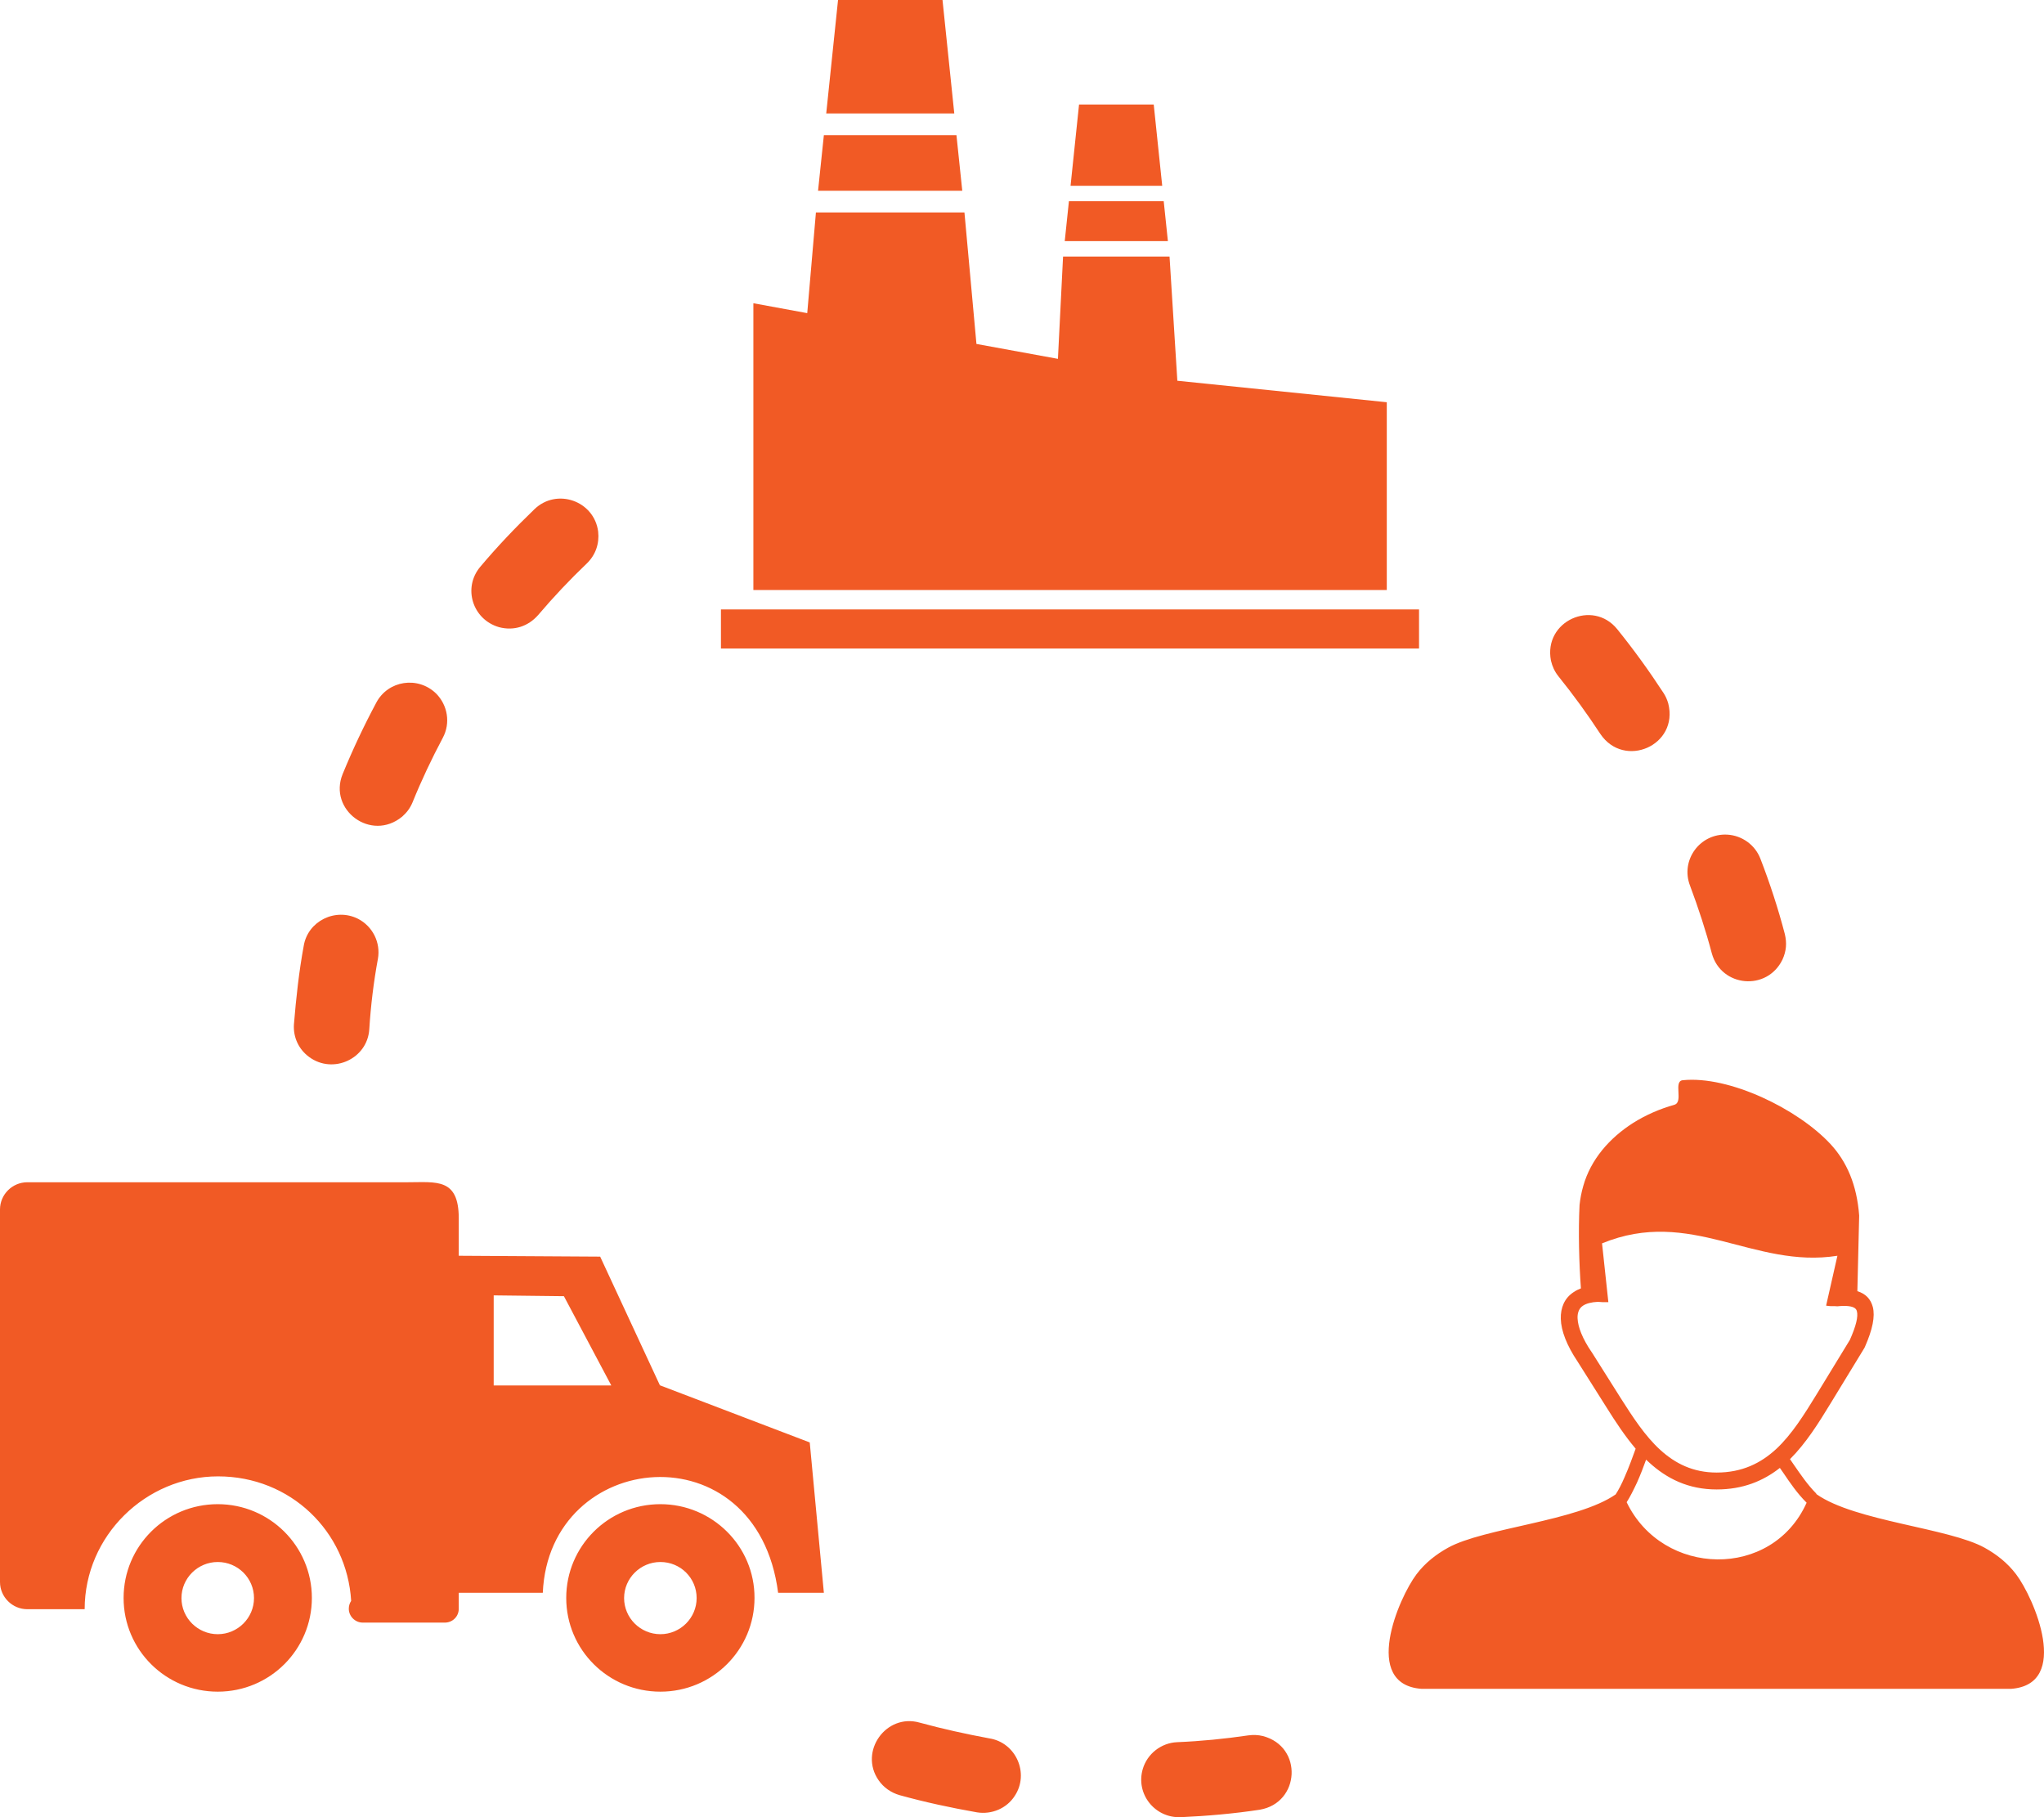 <?xml version="1.0" encoding="UTF-8"?> <svg xmlns="http://www.w3.org/2000/svg" width="45" height="40" viewBox="0 0 45 40" fill="none"><g clip-path="url(#clip0_76_840)"><path fill-rule="evenodd" clip-rule="evenodd" d="M13.213 27.661L10.1 27.642V26.819C10.1 25.925 9.609 26.024 8.972 26.024H0.601C0.271 26.024 0 26.294 0 26.622V34.824C0 35.152 0.271 35.422 0.601 35.422H1.703H1.864C1.864 33.807 3.208 32.498 4.801 32.498C6.394 32.498 7.639 33.708 7.731 35.239C7.698 35.287 7.679 35.349 7.679 35.411C7.679 35.575 7.815 35.717 7.987 35.717H9.792C9.965 35.717 10.1 35.582 10.1 35.411V35.061H11.95C12.089 31.886 16.666 31.445 17.131 35.061H18.138L17.827 31.751L14.528 30.493L13.213 27.661ZM20.248 37.919C19.508 37.707 18.904 38.556 19.343 39.187C19.453 39.347 19.618 39.461 19.805 39.515C20.372 39.672 20.933 39.792 21.511 39.894C21.834 39.945 22.163 39.807 22.339 39.533C22.669 39.038 22.368 38.356 21.779 38.265C21.266 38.17 20.753 38.057 20.248 37.919ZM25.917 38.349C25.565 38.363 25.258 38.604 25.159 38.939C24.998 39.486 25.422 40.022 25.994 40C26.572 39.974 27.162 39.923 27.733 39.836C28.623 39.687 28.693 38.447 27.803 38.214C27.697 38.188 27.594 38.185 27.484 38.199C26.96 38.276 26.444 38.327 25.917 38.349ZM37.687 20.986C37.892 21.73 38.903 21.825 39.243 21.121C39.327 20.935 39.342 20.76 39.294 20.56C39.148 20.002 38.965 19.44 38.756 18.901C38.639 18.598 38.353 18.391 38.027 18.372C37.423 18.34 36.991 18.937 37.207 19.495C37.39 19.984 37.555 20.487 37.687 20.986ZM35.233 16.156C35.757 16.933 36.965 16.411 36.727 15.482C36.702 15.398 36.672 15.329 36.625 15.256C36.306 14.767 35.969 14.301 35.603 13.848C35.065 13.185 33.977 13.67 34.145 14.541C34.175 14.669 34.226 14.782 34.31 14.887C34.64 15.296 34.944 15.715 35.233 16.156ZM12.924 12.398C13.114 12.212 13.198 11.964 13.169 11.701C13.081 11.023 12.257 10.735 11.766 11.209C11.349 11.61 10.946 12.033 10.572 12.478C10.184 12.941 10.404 13.637 10.986 13.805C11.312 13.892 11.627 13.79 11.847 13.539C12.188 13.138 12.543 12.762 12.924 12.398ZM9.749 16.24C9.921 15.919 9.858 15.525 9.602 15.267C9.203 14.877 8.544 14.975 8.284 15.467C8.009 15.981 7.764 16.502 7.544 17.038C7.222 17.826 8.17 18.54 8.855 17.975C8.958 17.884 9.031 17.785 9.082 17.662C9.28 17.173 9.503 16.703 9.749 16.24ZM8.32 21.106C8.383 20.749 8.207 20.392 7.881 20.224C7.386 19.976 6.779 20.272 6.687 20.818C6.581 21.394 6.519 21.967 6.471 22.55C6.453 22.834 6.577 23.1 6.808 23.268C7.335 23.654 8.09 23.305 8.13 22.656C8.163 22.134 8.225 21.62 8.32 21.106ZM35.812 33.067C36.606 34.714 39.013 34.773 39.774 33.078C39.565 32.87 39.412 32.644 39.261 32.421C39.236 32.385 39.21 32.349 39.185 32.312C38.818 32.6 38.372 32.786 37.793 32.786C37.167 32.786 36.694 32.545 36.31 32.195C36.288 32.173 36.262 32.152 36.24 32.13C36.185 32.283 36.116 32.465 36.039 32.636C35.962 32.8 35.885 32.954 35.812 33.067ZM39.994 32.892C40.84 33.486 42.902 33.632 43.693 34.069C43.956 34.215 44.194 34.401 44.385 34.652C44.784 35.177 45.597 37.077 44.275 37.175C39.95 37.175 35.625 37.175 31.296 37.175C29.974 37.077 30.791 35.174 31.186 34.652C31.377 34.401 31.615 34.215 31.879 34.069C32.666 33.632 34.721 33.486 35.57 32.895C35.632 32.8 35.702 32.666 35.764 32.52C35.863 32.297 35.951 32.053 36.01 31.889C35.772 31.608 35.566 31.295 35.372 30.985L34.728 29.965C34.493 29.614 34.369 29.294 34.362 29.031C34.358 28.907 34.38 28.794 34.424 28.696C34.471 28.594 34.545 28.506 34.647 28.441C34.695 28.408 34.746 28.382 34.805 28.36C34.764 27.806 34.746 27.107 34.775 26.523C34.79 26.385 34.816 26.246 34.856 26.108C35.021 25.521 35.435 25.051 35.947 24.723C36.229 24.544 36.541 24.409 36.863 24.318C37.068 24.259 36.834 23.8 37.046 23.778C38.071 23.673 39.584 24.413 40.298 25.182C40.657 25.568 40.88 26.079 40.931 26.757L40.891 28.422C41.071 28.477 41.184 28.59 41.232 28.772C41.283 28.977 41.228 29.261 41.056 29.651C41.052 29.658 41.049 29.666 41.045 29.673L40.309 30.879C40.038 31.324 39.763 31.765 39.408 32.119C39.441 32.166 39.474 32.214 39.503 32.257C39.65 32.469 39.796 32.684 39.983 32.873C39.983 32.877 39.99 32.884 39.994 32.892ZM35.178 28.656C35.035 28.663 34.925 28.692 34.852 28.74C34.808 28.769 34.779 28.805 34.761 28.845C34.739 28.893 34.728 28.951 34.731 29.017C34.739 29.213 34.841 29.469 35.039 29.76L35.043 29.764L35.687 30.785C35.947 31.193 36.218 31.612 36.555 31.918C36.881 32.214 37.273 32.414 37.793 32.414C38.357 32.414 38.767 32.206 39.104 31.896C39.452 31.572 39.727 31.127 39.998 30.686L40.726 29.494C40.862 29.188 40.913 28.98 40.88 28.86C40.862 28.787 40.781 28.754 40.646 28.747C40.617 28.747 40.587 28.747 40.558 28.747C40.525 28.747 40.492 28.751 40.455 28.754C40.437 28.754 40.419 28.754 40.4 28.751C40.334 28.754 40.269 28.751 40.203 28.74L40.452 27.642C38.602 27.934 37.222 26.567 35.27 27.369L35.409 28.663C35.321 28.667 35.248 28.663 35.178 28.656ZM15.872 13.415H31.241V14.275H15.872V13.415ZM23.756 2.3L23.569 4.09H25.587L25.4 2.3H23.756ZM18.45 0L18.19 2.497H21.009L20.75 0H18.45ZM18.138 2.975L18.01 4.199H21.185L21.057 2.975H18.138ZM17.963 4.677L17.772 6.893L16.586 6.675V12.988H30.531V8.854L25.92 8.381L25.748 5.647H23.404L23.291 7.899L21.497 7.571L21.233 4.677H17.963ZM23.533 4.429L23.441 5.308H25.712L25.62 4.429H23.533ZM4.794 33.11C3.644 33.11 2.721 34.036 2.721 35.174C2.721 36.318 3.651 37.237 4.794 37.237C5.944 37.237 6.866 36.311 6.866 35.174C6.866 34.033 5.936 33.11 4.794 33.11ZM4.794 34.383C4.354 34.383 3.995 34.74 3.995 35.177C3.995 35.615 4.354 35.972 4.794 35.972C5.233 35.972 5.592 35.615 5.592 35.177C5.592 34.736 5.233 34.383 4.794 34.383ZM14.539 33.11C13.389 33.11 12.466 34.036 12.466 35.174C12.466 36.318 13.396 37.237 14.539 37.237C15.688 37.237 16.611 36.311 16.611 35.174C16.615 34.033 15.681 33.11 14.539 33.11ZM14.539 34.383C14.099 34.383 13.74 34.74 13.74 35.177C13.74 35.615 14.099 35.972 14.539 35.972C14.978 35.972 15.337 35.615 15.337 35.177C15.337 34.736 14.982 34.383 14.539 34.383ZM12.415 28.532L10.869 28.514V30.497H13.458L12.415 28.532Z" fill="#F15A25"></path></g><defs><clipPath id="clip0_76_840"><rect width="45" height="40" fill="white"></rect></clipPath></defs></svg> 